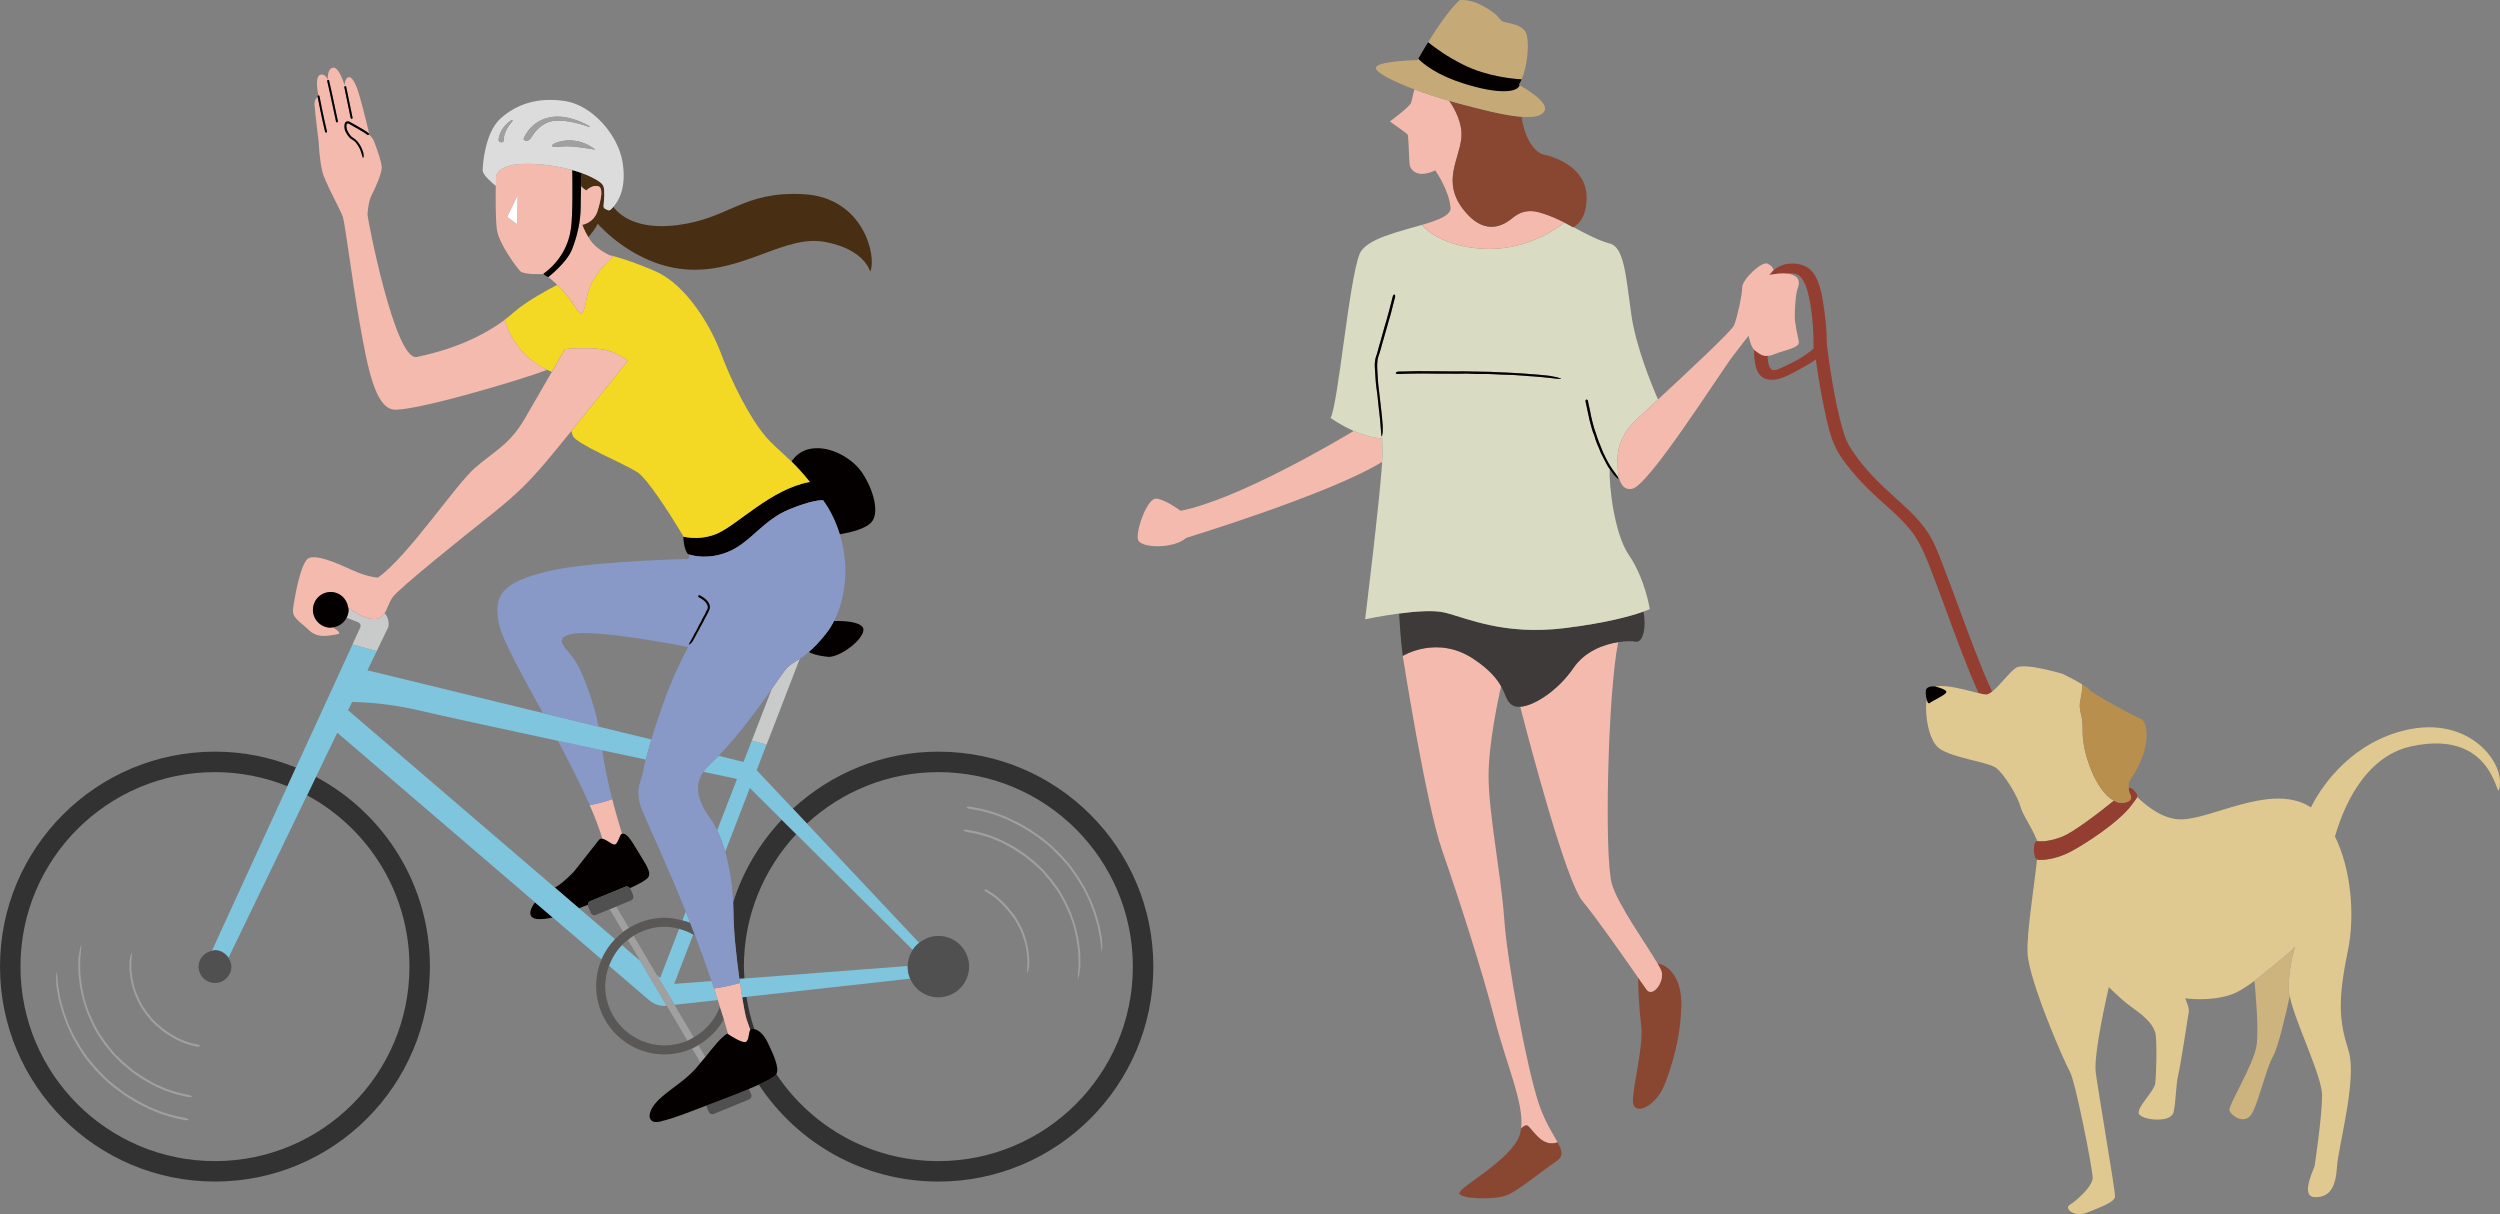<?xml version="1.0" encoding="UTF-8"?>
<svg id="_レイヤー_2" data-name="レイヤー_2" xmlns="http://www.w3.org/2000/svg" viewBox="0 0 137.656 66.852">
  <rect x="0" y="0" width="137.656" height="66.852" fill="#808080" stroke="none"/>
  <defs>
    <style>
      .cls-1 {
        fill: #d9dbc3;
      }

      .cls-2 {
        fill: #e0c990;
      }

      .cls-3 {
        fill: #943e31;
      }

      .cls-4 {
        fill: #f4d924;
      }

      .cls-5 {
        fill: #040000;
      }

      .cls-6 {
        fill: #482e13;
      }

      .cls-7 {
        fill: #fff;
      }

      .cls-8 {
        fill: #c5aa78;
      }

      .cls-9 {
        fill: none;
      }

      .cls-10 {
        fill: #a0a0a0;
      }

      .cls-11 {
        fill: #7fc5de;
      }

      .cls-12 {
        fill: #515050;
      }

      .cls-13 {
        fill: #f3baad;
      }

      .cls-14 {
        fill: #595857;
      }

      .cls-15 {
        fill: #323232;
      }

      .cls-16 {
        fill: #cdb37e;
      }

      .cls-17 {
        fill: #8899c7;
      }

      .cls-18 {
        fill: #3e3a39;
      }

      .cls-19 {
        fill: #894731;
      }

      .cls-20 {
        fill: #c9caca;
      }

      .cls-21 {
        fill: #b98f4d;
      }

      .cls-22 {
        fill: #dddcdc;
      }
    </style>
  </defs>
  <g id="_レイヤー_1-2" data-name="レイヤー_1">
    <g>
      <path class="cls-9" d="M34.569,51.751c-.114.091-.228.182-.328.287l1.011.868-.683-1.155Z"/>
      <path class="cls-9" d="M40.993,53.878l8.989-.688c.007-.327.105-.631.272-.887l-6.412-6.371c-1.783,1.913-2.882,4.472-2.882,7.293,0,.221.02.437.033.654Z"/>
      <path class="cls-9" d="M32.805,50.377c-.11.045-.236-.008-.281-.118l-.146-.358c-.012-.028,0-.056,0-.085-.179.067-.347.131-.503.192l1.99,1.707c.137-.145.29-.274.449-.396l-.744-1.257-.765.314Z"/>
      <path class="cls-9" d="M98.993,15.857c-.131.336-.168,1.195-.168,1.568s.149,1.027.224,1.382c.075.355-.803.467-1.381.709-.132.055-.243.075-.343.081.02.224.037.373.037.373.028.11.059.207.107.277.013.019.052.066.061.078.01.007.034.026.033.026.006.005.01.007.013.009-.04-.031.004.001.007.005.006.003.017.008.026.011.013.003.025.005.038.006.01-.001.06-.004.089-.005-.008-.002.106-.026.125-.032.077-.022.065-.02.141-.053.605-.263,1.237-.588,1.744-1,.034-.028.067-.057.1-.086.003-.002.004-.003.005-.004.003-.003.005-.006.009-.011h0c.01-.823-.041-1.657-.182-2.466-.08-.465-.186-.986-.443-1.364-.063-.093-.097-.134-.154-.179-.011-.009-.071-.045-.072-.049-.029-.013-.059-.023-.09-.034-.018-.006-.036-.011-.054-.016-.021-.005-.041-.01-.062-.014-.045-.009-.091-.016-.137-.021-.023-.003-.047-.004-.071-.006h0c-.043,0-.087.004-.13.007-.009,0-.015,0-.021,0-.002,0-.006.002-.012.004-.015.004-.031.007-.046.011.714.061.73.479.609.791Z"/>
      <path class="cls-9" d="M36.349,53.847l1.045-2.706c-.258-.066-.523-.111-.801-.111h-.003c-.627,0-1.208.186-1.705.494l1.283,2.168.181.156Z"/>
      <polygon class="cls-9" points="97.577 20.363 97.579 20.364 97.575 20.361 97.577 20.363"/>
      <path class="cls-9" d="M35.378,44.672c-.486-1.198-.046-1.68.028-2.166.02-.128.073-.368.152-.68-.765-.163-1.571-.335-2.396-.511.115.866.328,1.835.548,2.69h0c.21.814.419,1.512.542,1.908.21-.069.459.259.839.912.393.674.805,1.184.599,1.483-.1.146-.482.359-1.012.599.011.014.03.019.037.036l.146.358c.045.11-.008.236-.118.281l-.812.333.7,1.183c.572-.351,1.238-.563,1.958-.563.342,0,.667.061.982.146l.187-.483c-1.112-2.77-2.114-4.869-2.381-5.525Z"/>
      <path class="cls-9" d="M41.399,40.772h0l1.093-2.83c-.717,1.021-1.807,2.517-2.928,3.677l1.378.336.457-1.182Z"/>
      <path class="cls-9" d="M1.127,53.224c0,5.915,4.794,10.709,10.709,10.709s10.709-4.795,10.709-10.709c0-4.081-2.283-7.626-5.641-9.434l-4.328,8.949c.094.142.161.302.161.485,0,.498-.403.902-.901.902s-.902-.404-.902-.902c0-.436.315-.782.727-.866l4.163-9.067c-1.233-.496-2.577-.775-3.987-.775-5.915,0-10.709,4.795-10.709,10.709ZM10.299,61.681c-.027.005-.09-.006-.137-.011-.012-.002-.011-.002-.014-.003l-.235-.049h0c-.382-.064-.749-.195-1.117-.31-.151-.063-.365-.152-.527-.219-.203-.083-.394-.195-.591-.29-.19-.087-.361-.208-.54-.316-.18-.105-.353-.222-.517-.351-.207-.147-.413-.294-.6-.466-.184-.154-.359-.316-.521-.493-.155-.159-.313-.315-.449-.491-.111-.136-.229-.268-.334-.41-.097-.144-.187-.276-.296-.439-.133-.193-.238-.404-.359-.604-.109-.175-.183-.368-.272-.553-.092-.184-.168-.375-.234-.57-.138-.342-.225-.7-.321-1.056-.01-.035-.016-.071-.021-.107-.023-.131-.044-.254-.068-.391-.033-.166-.06-.332-.051-.496,0-.022-.002-.048-.004-.072-.015-.161.005-.288.013-.426,0-.021.011-.033.017-.049.004.024.011.06.013.07.013.12.026.24.036.333.017.142.015.287.044.428.034.198.066.383.1.576.038.191.096.378.148.565.056.221.143.435.217.653.076.24.189.465.293.693.102.242.256.458.382.687.097.186.228.352.341.529.146.233.333.436.511.643.1.122.216.234.324.351.136.14.26.293.412.415.115.095.31.256.434.359.168.124.307.226.46.338.149.117.319.203.478.306.159.104.324.197.495.277.19.091.37.207.57.279.236.088.463.205.709.267.22.061.436.142.661.186.125.024.24.047.377.074.103.019.188.044.24.086.006.004.015.011.012.013-.024.015-.041.035-.082.043ZM10.498,60.415c-.026.005-.087-.006-.133-.011-.012-.002-.011-.002-.014-.003l-.229-.05h0c-.186-.035-.369-.078-.547-.141-.178-.06-.362-.106-.536-.179-.144-.065-.351-.159-.507-.229-.194-.09-.375-.206-.563-.308-.183-.091-.339-.224-.509-.335-.171-.111-.328-.239-.48-.373-.089-.073-.184-.151-.286-.236-.091-.09-.182-.18-.263-.261-.083-.085-.163-.166-.245-.25l-.219-.272c-.14-.165-.273-.336-.389-.519-.204-.277-.365-.581-.52-.889-.1-.204-.181-.419-.272-.629-.133-.377-.263-.759-.33-1.155-.087-.349-.104-.709-.144-1.066-.002-.035.001-.071,0-.106,0-.13,0-.251.001-.387-.005-.165.001-.328.042-.484.004-.021.007-.046.009-.069.016-.157.059-.275.092-.405.005-.02.017-.029.025-.043,0,.024,0,.059,0,.069-.01.117-.019.235-.026.325-.011.139-.038.277-.038.417-.001.379-.016.759.047,1.135.019.221.063.441.107.66.038.242.109.476.184.708.066.248.182.476.28.711.072.191.173.369.267.55.116.241.271.46.427.675.085.127.182.251.28.371.123.145.222.309.362.438.104.1.281.273.393.381.156.131.284.238.425.357.135.126.297.217.445.326.149.108.303.21.467.294.182.095.349.219.542.294.227.092.444.214.682.28.213.063.421.147.64.192.121.025.233.047.367.074.1.019.182.044.233.086.005.004.015.011.012.013-.024.015-.04.035-.08.043ZM11.004,57.576s.008.01.006.012c-.016.017-.027.038-.053.048-.017.007-.055,0-.083,0-.009-.002-.008-.002-.008-.002l-.142-.031h0c-.23-.04-.45-.124-.67-.199-.074-.035-.223-.104-.312-.146-.119-.057-.231-.129-.347-.192-.212-.133-.423-.273-.61-.44-.119-.095-.237-.192-.341-.304-.105-.099-.199-.208-.287-.323-.086-.102-.169-.207-.242-.32-.127-.171-.229-.358-.322-.549-.061-.127-.112-.259-.169-.389-.083-.233-.164-.469-.206-.714-.054-.216-.065-.439-.09-.66-.001-.022.001-.044,0-.066,0-.081,0-.149.001-.239-.004-.102,0-.203.032-.299.003-.013.005-.029.007-.043.009-.097.048-.168.075-.247.004-.012.016-.017.024-.025,0,.014.002.029.002.043-.005.076-.01.154-.014.2-.006.085-.024.17-.023.255,0,.232-.013.466.03.696.014.135.04.27.066.405.023.148.066.292.112.435.042.152.116.29.177.434.044.117.105.227.163.338.071.148.166.282.265.411.054.076.113.152.172.227.074.089.133.192.22.27.051.048.183.172.244.23.108.091.174.146.261.218.178.137.359.273.557.38.111.058.212.137.33.183.139.057.271.133.417.173.13.039.258.091.392.119.073.015.133.026.225.045.062.011.111.03.141.067Z"/>
      <polygon class="cls-9" points="86.084 12.225 86.089 12.227 86.084 12.224 86.084 12.225"/>
      <path class="cls-9" d="M41.286,43.391l-1.356,3.511c.245.856.399,1.838.439,2.791.538-1.724,1.468-3.27,2.674-4.555l-1.757-1.746Z"/>
      <path class="cls-9" d="M39.18,54.017c-.295-.867-.602-1.707-.908-2.507-.033-.02-.067-.036-.101-.055l-1.05,2.72,2.059-.158Z"/>
      <path class="cls-9" d="M28.247,18.654c.043.074.087.146.139.223-.051-.076-.096-.15-.139-.223Z"/>
      <path class="cls-9" d="M28.537,19.082c.058.075.117.149.184.224-.066-.075-.126-.149-.184-.224Z"/>
      <path class="cls-9" d="M28.036,18.253c.032.071.063.14.104.217-.04-.076-.072-.146-.104-.217Z"/>
      <path class="cls-9" d="M36.701,55.378c-.342.038-.685-.068-.946-.292l-2.221-1.905c-.128.349-.209.722-.209,1.115,0,1.801,1.465,3.266,3.266,3.266.449,0,.876-.091,1.266-.256l-1.142-1.93h-.013Z"/>
      <path class="cls-9" d="M29.155,19.732c-.083-.071-.163-.143-.236-.216.074.073.152.145.236.216Z"/>
      <path class="cls-9" d="M29.406,19.931c.094.069.196.134.301.199-.104-.065-.207-.13-.301-.199Z"/>
      <path class="cls-9" d="M27.891,17.896c.022.066.045.131.077.209-.031-.077-.055-.144-.077-.209Z"/>
      <path class="cls-9" d="M51.669,51.533c.934,0,1.691.757,1.691,1.691s-.757,1.691-1.691,1.691c-.699,0-1.299-.424-1.556-1.029l-9.011,1.002c.095.61.238,1.203.432,1.774.202.043.49.234.727.721.318.655.674,1.422.486,1.759h0c1.918,2.886,5.197,4.791,8.922,4.791,5.914,0,10.709-4.795,10.709-10.709s-4.795-10.709-10.709-10.709c-2.795,0-5.332,1.079-7.238,2.833l6.18,6.567c.291-.235.655-.382,1.059-.382ZM56.678,52.908c0,.063-.002.11-.003.185.002.079-.002.157-.028.231-.003.01-.005.022-.005.033-.006.075-.042.13-.067.191-.004.01-.015.013-.023.02,0-.011-.004-.022-.003-.033.002-.06.005-.123.006-.155.004-.066.017-.132.017-.198,0-.18.016-.36-.013-.539-.01-.105-.021-.21-.037-.315-.013-.115-.034-.229-.063-.341-.025-.119-.07-.231-.108-.346-.027-.093-.059-.184-.095-.274-.042-.119-.096-.234-.163-.341-.078-.144-.077-.143-.104-.194-.044-.078-.08-.161-.13-.236-.028-.037-.12-.158-.157-.206-.075-.096-.108-.138-.162-.207-.107-.137-.228-.263-.35-.387-.071-.066-.134-.141-.208-.204-.09-.073-.176-.152-.271-.219-.087-.059-.171-.123-.262-.178-.049-.028-.085-.048-.154-.087-.042-.023-.073-.05-.083-.09-.001-.004-.003-.01,0-.012.018-.013.034-.029.057-.034.016-.003.042.011.063.017.006.004.006.003.006.003l.096.058h0c.158.088.304.195.448.303.042.037.146.127.201.175.088.084.151.145.221.213.134.141.264.285.381.439.076.09.147.184.215.281.067.089.119.188.175.285.055.088.101.18.147.272.08.144.138.298.194.453.046.145.068.213.1.312.047.185.095.372.119.562.032.169.036.341.05.512,0,.012-.002.039-.002.051ZM53.29,44.413c.027-.006.09.004.137.007.012.002.011.002.014.002l.236.043h0c.383.055.753.176,1.125.282.152.059.368.143.533.206.205.078.398.185.598.276.192.082.366.199.547.302.183.101.358.214.525.338.21.142.42.283.611.451.188.149.367.307.533.48.159.155.321.308.461.479.115.134.236.262.344.401.101.142.194.272.307.431.138.189.248.398.374.595.113.172.191.363.286.546.097.182.177.371.248.564.147.339.243.694.348,1.047.011.035.017.07.023.106.026.13.051.253.078.389.037.165.068.33.063.494,0,.023.003.048.005.072.019.161.002.288-.002.426,0,.021-.01.033-.016.049-.005-.024-.012-.059-.014-.07-.016-.12-.032-.24-.044-.332-.021-.142-.022-.287-.055-.427-.039-.197-.076-.381-.114-.573-.042-.19-.105-.375-.163-.562-.061-.219-.153-.432-.232-.647-.082-.238-.201-.46-.311-.686-.108-.24-.268-.451-.399-.677-.102-.183-.236-.346-.354-.52-.152-.23-.344-.428-.527-.63-.103-.119-.222-.229-.333-.343-.14-.137-.267-.286-.422-.405-.118-.092-.316-.248-.442-.348-.171-.119-.313-.218-.469-.326-.152-.113-.324-.195-.485-.294-.161-.1-.328-.188-.501-.265-.193-.087-.375-.197-.577-.264-.239-.082-.469-.193-.716-.249-.222-.056-.44-.131-.666-.17-.125-.021-.241-.041-.379-.065-.104-.017-.189-.039-.243-.08-.006-.004-.015-.01-.012-.012.024-.016.04-.036.081-.045ZM53.123,45.683c.026-.006.087.004.133.007.012.002.011.002.014.002l.23.044h0c.187.031.371.069.551.128.18.056.365.096.541.166.146.062.355.15.513.217.196.086.38.197.571.293.184.087.344.215.516.323.174.106.334.231.49.361.091.071.187.147.292.228.093.088.187.176.27.254.085.083.167.162.25.244l.226.267c.144.162.281.328.401.509.211.272.38.572.542.876.104.202.191.415.288.622.142.374.282.752.358,1.146.096.347.122.707.17,1.062.003.035,0,.071.002.106.003.13.005.251.008.387.009.165.006.328-.029.485-.004.022-.006.047-.008.07-.012.157-.052.276-.082.407-.005.02-.016.03-.024.044,0-.024,0-.059,0-.069.006-.118.013-.236.018-.326.007-.139.031-.278.027-.417-.008-.379-.003-.759-.075-1.134-.024-.22-.075-.439-.124-.657-.044-.241-.121-.473-.202-.704-.073-.246-.194-.471-.298-.704-.076-.189-.182-.365-.28-.544-.122-.238-.282-.453-.443-.664-.088-.125-.188-.246-.289-.364-.126-.142-.23-.304-.373-.429-.106-.098-.288-.266-.402-.371-.159-.127-.29-.231-.434-.346-.138-.122-.302-.209-.453-.314-.152-.104-.308-.202-.474-.282-.185-.09-.355-.211-.549-.28-.229-.086-.45-.203-.689-.262-.215-.058-.425-.136-.644-.176-.122-.021-.234-.041-.369-.065-.1-.017-.183-.04-.235-.08-.005-.004-.015-.01-.012-.013.023-.016.039-.036.079-.045Z"/>
      <path class="cls-9" d="M37.137,55.329l1.061,1.792c.659-.376,1.172-.968,1.442-1.687-.039-.124-.078-.247-.117-.371l-2.385.265Z"/>
      <path class="cls-9" d="M27.312,9.743c.003-.026.011-.065.021-.106-.012.032-.019.062-.02.084,0,.006,0,.016,0,.022Z"/>
      <path class="cls-9" d="M38.73,42.499c-.578.828-.243,1.722.415,2.622.123.169.236.376.344.597l1.092-2.827c-.333-.071-.984-.208-1.851-.392Z"/>
      <path class="cls-9" d="M38.45,57.547l.388.655c.456-.564.849-1.071,1.206-1.291,0,0,.019.013.046.031-.077-.273-.149-.547-.231-.818-.333.594-.818,1.084-1.409,1.423Z"/>
      <path class="cls-9" d="M30.068,31.479c2.023-.512,6.693-.68,7.804-.694,0,0,.104-.035.075-.252-.04-.013-.065-.022-.065-.022,0,0-.12-.122-.19-.417-.07-.295-.062-.541-.062-.541.005.001.013.002.019.003-.789-1.304-2.013-3.227-2.579-3.574-.87-.533-3.364-1.544-3.532-1.993-.022-.06-.048-.15-.076-.257-.606.746-1.137,1.395-1.403,1.708-.861,1.01-1.535,1.722-2.994,2.882-1.46,1.16-5.109,4.08-5.446,4.566-.196.284-.281.628-.44.875.059.069.107.138.139.208.055.12.076.235.08.331.007.144-.022.242-.022.242l-1.145,2.368,9.66,2.353c-1.146-2.101-2.173-3.935-2.377-4.753-.449-1.797.225-2.442,2.554-3.032Z"/>
      <path class="cls-9" d="M32.979,46.249c.049-.064.117-.076.194-.061-.18-.574-.408-1.189-.7-1.854-.496-1.127-1.119-2.348-1.755-3.542-3.344-.717-6.491-1.399-7.583-1.659-1.635-.389-3.007-.469-3.746-.481l-.222.459,11.386,9.766c.24-.138.542-.356,1.05-.882,0,0,1.188-1.502,1.375-1.745Z"/>
      <path class="cls-9" d="M37.891,35.623c-.622-.121-5.182-.99-6.428-.711-1.104.248-.206.8.244,1.53.369.6.956,2.071,1.257,3.569l2.903.707c.237-.797.553-1.758.93-2.727.327-.842.724-1.66,1.094-2.368Z"/>
      <path class="cls-9" d="M99.912,19.128s.004-.005.005-.006c0-.003,0-.005.002-.008-.002.001-.004.004-.008.01,0,0,0,.002,0,.005Z"/>
      <path class="cls-9" d="M124.401,53.793c.21-.161.418-.328.621-.496-.233.189-.448.359-.621.496Z"/>
      <path class="cls-13" d="M33.172,46.187c.214.042.497.305.648.319.206.019.29-.538.412-.594.007-.003.015.003.021,0-.123-.396-.332-1.095-.542-1.908-.403.154-.908.265-1.24.329.292.665.52,1.279.7,1.854Z"/>
      <path class="cls-17" d="M33.712,44.004h0c-.22-.854-.433-1.823-.548-2.69-.81-.173-1.633-.349-2.446-.523.636,1.194,1.259,2.415,1.755,3.542.332-.064.836-.176,1.24-.329Z"/>
      <path class="cls-5" d="M29.68,50.609c.254.006.496-.03.748-.091l-.968-.83c-.334.432-.43.907.22.922Z"/>
      <path class="cls-5" d="M32.495,49.621l1.94-.796c.093-.038.188.004.245.081.53-.24.912-.453,1.012-.599.206-.3-.206-.809-.599-1.483-.38-.652-.629-.981-.839-.912-.007.002-.015-.004-.021,0-.122.056-.206.613-.412.594-.152-.014-.435-.277-.648-.319-.077-.015-.145-.003-.194.061-.187.243-1.375,1.745-1.375,1.745-.508.526-.81.744-1.05.882l1.321,1.133c.156-.061.324-.125.503-.192.002-.083.036-.163.117-.196Z"/>
      <path class="cls-15" d="M22.545,53.224c0,5.915-4.795,10.709-10.709,10.709S1.127,59.139,1.127,53.224s4.794-10.709,10.709-10.709c1.411,0,2.754.28,3.987.775l.471-1.027c-1.377-.561-2.88-.876-4.458-.876-6.537,0-11.836,5.299-11.836,11.836s5.299,11.836,11.836,11.836,11.836-5.299,11.836-11.836c0-4.527-2.543-8.457-6.278-10.448l-.49,1.014c3.358,1.808,5.641,5.354,5.641,9.434Z"/>
      <path class="cls-15" d="M51.669,41.388c-3.094,0-5.901,1.197-8.01,3.14l.772.82c1.907-1.754,4.443-2.833,7.238-2.833,5.914,0,10.709,4.795,10.709,10.709s-4.795,10.709-10.709,10.709c-3.726,0-7.004-1.904-8.922-4.791-.077.138-.458.347-.966.579,2.117,3.214,5.752,5.339,9.889,5.339,6.537,0,11.836-5.299,11.836-11.836s-5.299-11.836-11.836-11.836Z"/>
      <path class="cls-15" d="M40.96,53.224c0-2.821,1.099-5.38,2.882-7.293l-.799-.794c-1.206,1.285-2.136,2.832-2.674,4.555.007.163.015.326.015.486,0,1.016.155,2.482.328,3.721l.281-.021c-.013-.217-.033-.433-.033-.654Z"/>
      <path class="cls-15" d="M40.865,54.914c.096.579.186,1.03.245,1.215.057.18.128.382.201.58.014-.023.031-.04.051-.047.043-.014.103-.016.172,0-.194-.571-.336-1.164-.432-1.774l-.237.026Z"/>
      <path class="cls-11" d="M37.573,50.68c.146.04.292.078.431.134-.082-.208-.164-.415-.244-.617l-.187.483Z"/>
      <path class="cls-11" d="M40.943,41.954l-1.378-.336c-.168.174-.336.349-.504.504-.134.124-.241.25-.33.377.867.184,1.517.321,1.851.392l-1.092,2.827c.168.346.316.746.441,1.183l1.356-3.511,1.757,1.746.799.794,6.412,6.371c.097-.148.219-.276.356-.387l-6.18-6.567-.772-.82-1.994-2.119.543-1.407-.81-.23-.457,1.182Z"/>
      <path class="cls-11" d="M36.701,55.378h.013s-1.462-2.472-1.462-2.472l-1.011-.868c-.312.324-.55.713-.707,1.142l2.221,1.905c.261.224.604.33.946.292Z"/>
      <path class="cls-11" d="M36.168,53.691l.969,1.638,2.385-.265c-.068-.211-.132-.426-.201-.635-.046-.139-.094-.275-.141-.412l-2.059.158,1.05-2.72c-.243-.136-.501-.243-.777-.314l-1.045,2.706-.181-.156Z"/>
      <path class="cls-11" d="M31.875,50.009l-1.321-1.133-11.386-9.766.222-.459c.738.012,2.111.092,3.746.481,1.092.26,4.239.942,7.583,1.659.813.174,1.637.35,2.446.523.824.176,1.631.348,2.396.511.077-.304.181-.681.308-1.107l-2.903-.707-3.072-.748-9.66-2.353,1.145-2.368s.029-.099.022-.242c.007.144-.022.242-.022.242l-.633,1.309-1.334-.369-3.113,6.781-.471,1.027-4.163,9.067c.059-.012.113-.035.175-.035.315,0,.579.172.74.417l4.328-8.949.49-1.014,1.175-2.43,10.891,9.341.968.83,2.697,2.313c.177-.417.433-.791.74-1.115l-1.99-1.707Z"/>
      <path class="cls-11" d="M41.103,54.888l9.011-1.002c-.087-.203-.135-.427-.135-.662,0-.012.003-.023.003-.034l-8.989.688-.281.021c.011.074.02.155.03.227.041.284.082.544.123.788l.237-.026Z"/>
      <path class="cls-20" d="M21.376,34.543s.029-.099.022-.242c-.004-.096-.025-.211-.08-.331-.032-.069-.081-.139-.139-.208-.115.177-.267.307-.533.322-.478.028-1.103-.344-1.479-.651.007.049.029.094.029.145,0,.157-.045.3-.111.432l.635.255c.057.023.098.067.119.119.021.052.021.113-.004.168l-.427.929h0l1.334.369.633-1.309Z"/>
      <path class="cls-20" d="M43.225,36.906c-.131.171-.394.555-.732,1.036l-1.093,2.83h0l.81.23h0l1.824-4.722c-.339.223-.59.34-.808.626Z"/>
      <path class="cls-12" d="M38.882,60.876l.14.34c.045.11.171.162.281.118l1.94-.796c.11-.045.163-.172.118-.281l-.123-.299c-.643.27-1.378.55-1.991.78-.13.049-.248.094-.365.138Z"/>
      <path class="cls-10" d="M38.45,57.547c-.112.064-.222.133-.341.185l.465.785c.089-.106.18-.212.264-.316l-.388-.655Z"/>
      <path class="cls-10" d="M33.57,50.063l.744,1.257c.104-.079.208-.154.319-.222l-.7-1.183-.363.149Z"/>
      <path class="cls-10" d="M36.168,53.691l-1.283-2.168c-.111.069-.214.146-.316.228l.683,1.155,1.462,2.47,1.142,1.93c.12-.051.229-.12.342-.185l-1.061-1.792-.969-1.638Z"/>
      <path class="cls-12" d="M34.435,48.825l-1.94.796c-.082.033-.115.113-.117.196,0,.029-.012.057,0,.085l.146.358c.045.11.171.162.281.118l.765-.314.363-.149.812-.333c.11-.045.163-.172.118-.281l-.146-.358c-.007-.017-.026-.022-.037-.036-.057-.077-.152-.119-.245-.081Z"/>
      <path class="cls-14" d="M39.858,56.124c-.07-.233-.146-.459-.219-.69-.27.719-.783,1.31-1.442,1.687-.112.064-.222.134-.342.185-.39.164-.817.256-1.266.256-1.801,0-3.266-1.465-3.266-3.266,0-.393.081-.766.209-1.115.157-.43.396-.819.707-1.142.101-.105.214-.196.328-.287.102-.081.205-.159.316-.228.498-.307,1.078-.494,1.705-.494h.003c.278,0,.543.046.801.111.276.07.534.178.777.314.034.019.068.035.101.055-.09-.236-.18-.468-.269-.696-.138-.056-.285-.094-.431-.134-.315-.085-.64-.146-.982-.146-.72,0-1.386.213-1.958.563-.111.068-.216.143-.319.222-.159.122-.312.25-.449.396-.307.324-.563.697-.74,1.115-.19.45-.296.945-.296,1.465,0,2.078,1.684,3.762,3.762,3.762.541,0,1.053-.119,1.518-.325.119-.053.229-.121.341-.185.591-.339,1.075-.828,1.409-1.423Z"/>
      <path class="cls-5" d="M44.532,35.9c.415.23,1.13.271,1.13.271.814-.056,2.185-1.24,1.82-1.661-.26-.3-1.094-.326-1.559-.317-.129.25-.273.481-.434.686-.376.479-.687.789-.957,1.02Z"/>
      <path class="cls-5" d="M44.596,26.542c-.012,0-.034,0-.034,0-2.115.393-3.949,2.358-5.09,2.845-.708.302-1.398.25-1.823.168-.005,0-.013-.001-.019-.003,0,0-.008.246.062.541.07.295.19.417.19.417,0,0,.026.009.065.022.23.074,1.09.294,2.161-.153,1.254-.524,1.89-1.74,3.369-2.339,1.177-.477,1.684-.502,1.844-.493.066.099.127.18.196.287.327.508.552,1.043.721,1.584.663-.11,1.537-.328,1.806-.742.449-.692-.187-2.246-.786-2.919-.599-.674-1.684-1.217-2.62-1.048-.573.103-.892.451-1.054.706.306.297.64.657,1.013,1.127Z"/>
      <path class="cls-4" d="M33.652,19.356c.308.109.631.297.923.497l-.312.403c-.548.683-1.782,2.218-2.802,3.475.027.107.053.197.076.257.168.449,2.662,1.46,3.532,1.993.566.347,1.791,2.27,2.579,3.574.425.082,1.116.134,1.823-.168,1.142-.487,2.976-2.452,5.09-2.845,0,0,.022,0,.034,0-.373-.47-.707-.83-1.013-1.127-.555-.54-1.021-.899-1.463-1.427-.871-1.039-1.825-2.948-2.415-4.519-.589-1.572-1.937-3.79-3.593-4.52-1.353-.596-2.264-.833-2.557-.901.119.057.199.087.199.087,0,0-.674.575-1.109,1.333-.435.758-.317,1.331-.573,1.76-.104.176-.367-.262-.536-.53-.249-.393-.567-.74-.853-1.013-.412.212-1.701.898-2.404,1.523-.118.105-.251.217-.403.333l-.078.057c.012.051.032.124.059.209.008.026.022.06.032.088.022.065.046.132.077.209.019.046.045.098.067.148.031.07.064.141.104.217.031.06.071.123.107.185.043.073.088.147.139.223.045.068.099.136.151.205.057.074.118.149.184.224.062.07.129.14.199.209.073.073.153.145.236.216.079.068.163.135.25.2.094.069.196.135.301.199.097.061.195.12.303.176.116.061.246.115.375.169.412-.711.723-1.251.723-1.251,0,0,1.647-.187,2.545.131Z"/>
      <path class="cls-13" d="M29.406,19.931c-.088-.065-.171-.132-.25-.2-.083-.072-.162-.143-.236-.216-.07-.069-.138-.139-.199-.209-.066-.075-.126-.149-.184-.224-.052-.069-.105-.137-.151-.205-.052-.077-.096-.149-.139-.223-.037-.062-.076-.126-.107-.185-.04-.077-.072-.146-.104-.217-.022-.049-.049-.102-.067-.148-.032-.078-.055-.143-.077-.209-.01-.028-.023-.062-.032-.088-.026-.085-.046-.155-.058-.207-.937.707-2.489,1.569-4.854,2.055-1.197.246-2.713-7.617-2.713-7.841,0,0,.037-.73.243-1.104.206-.374.542-1.179.542-1.479s-.243-.973-.43-1.46c-.054-.139-.15-.257-.271-.361v-.002c-.018.011-.034.024-.052.029-.013.003-.028-.008-.042-.013l-.003-.003-.056-.044h0c-.094-.069-.196-.127-.298-.186-.025-.015-.111-.068-.149-.092-.078-.043-.125-.068-.179-.098-.116-.067-.238-.137-.333-.192-.068-.027-.108-.014-.121.046-.017.054-.015.126,0,.193.011.063.034.125.062.184.045.093.104.177.168.254.046.054.095.079.163.125.114.076.209.176.286.285.069.098.124.204.17.312.002.006.01.027.012.033.015.042.022.062.042.119.019.051.033.102.029.156,0,.007.002.015.004.022.014.049-.007.094-.014.141,0,.007-.01.013-.016.02-.004-.007-.009-.013-.012-.02-.014-.04-.028-.083-.034-.099-.012-.043-.021-.087-.036-.128-.039-.114-.07-.231-.135-.333-.038-.058-.068-.123-.109-.179-.043-.063-.093-.122-.149-.172-.062-.054-.128-.08-.204-.135-.057-.042-.102-.098-.144-.153-.053-.074-.099-.151-.141-.232-.027-.046-.039-.1-.05-.152-.011-.065-.016-.131-.008-.201.008-.061.013-.158.115-.204.104-.034.169.017.229.046.099.062.201.117.306.174.035.021.128.074.173.101.086.049.145.083.208.119.063.037.125.076.186.117.03.021.046.033.101.071.021.014.024.036.029.057l-.018-.136c-.165-.713-.475-1.918-.605-2.285-.173-.487-.392-.867-.605-.636-.108.117-.118.386-.118.386,0,0-.291-1.051-.645-.976-.328.07-.274.655-.274.655,0,0-.163-.37-.424-.262-.295.122-.144.879-.096,1.132.028-.005.057.014.062.042.002.012.228,1.191.412,1.939.007.028-.01.057-.039.064-.004.001-.008.002-.013.002-.024,0-.045-.016-.051-.041-.178-.719-.39-1.823-.409-1.925-.07.047-.19.166-.175.434.021.374.227,2.04.227,2.04,0,0,.043.992.198,1.623s1.01,2.119,1.137,2.526.477,3.28.926,5.844.856,4.515,1.792,4.739c.875.21,6.898-1.558,8.522-2.172-.04-.019-.07-.043-.108-.063-.107-.056-.206-.116-.303-.176-.104-.065-.207-.13-.301-.199ZM18.565,6.739s-.007.001-.011.001c-.024,0-.047-.017-.052-.043-.272-1.322-.484-2.226-.486-2.234-.007-.029.011-.057.039-.064.028-.006.058.011.064.04.002.009.214.914.487,2.238.006.029-.013.057-.041.063ZM19,4.74c.028-.006.057.012.062.041,0,0,.147.718.351,1.701.006.029-.013.057-.041.063-.004,0-.007.001-.011.001-.025,0-.047-.017-.052-.042-.204-.983-.351-1.701-.351-1.701-.006-.029.013-.057.042-.063Z"/>
      <path class="cls-6" d="M33.623,11.546c-.047.04-.112.048-.167.021l-.139-.069c-.057-.028-.09-.088-.083-.151.018-.182.051-.562.036-.811-.021-.337-.028-.435-.695-.779-.143-.074-.333-.152-.549-.229-.007.169-.017.429-.027.719.112.149.288.24.288.24,0,0,.281-.299.618-.243.337.056.206.693,0,1.366-.206.674-.842.767-.842.767,0,0,.114.332.332.681.199-.225.402-.502.52-.737,0,0,2.03,2.395,5.062,2.526,3.032.131,5.245-1.937,7.453-1.525,2.208.412,2.484,1.637,2.484,1.637.374-.805-.337-4.098-3.687-4.267-3.35-.168-4.023,1.329-6.924,1.703-2.298.297-3.235-.608-3.529-1-.057.064-.11.117-.149.151Z"/>
      <path class="cls-13" d="M31.439,12.591c.11-.783.082-2.738.072-3.227-.759-.211-1.744-.373-2.749-.338-1.035.036-1.357.406-1.431.611-.009.041-.018.081-.021.106-.006.169-.004.499-.004.499,0,0-.007-.005-.008-.007-.01.656-.016,1.873.064,2.421.112.767,1.085,2.077,1.292,2.283.182.182,1.075.159,1.283.151-.002-.003-.015-.016-.015-.016.926-.674,1.39-1.586,1.516-2.484ZM28.468,12.339l-.542-.393.58-1.198-.038,1.591Z"/>
      <path class="cls-13" d="M31.538,16.699c.169.268.432.706.536.53.256-.429.138-1.003.573-1.76.435-.758,1.109-1.333,1.109-1.333,0,0-.08-.031-.199-.087-.22-.105-.581-.303-.854-.586-.121-.124-.222-.266-.309-.405-.218-.348-.332-.681-.332-.681,0,0,.636-.094.842-.767.206-.674.337-1.31,0-1.366-.337-.056-.618.243-.618.243,0,0-.176-.091-.288-.24-.013.399-.025.847-.025,1.175,0,.739-.189,1.598-.484,2.328-.29.718-1.264,1.478-1.295,1.502.127.102.3.251.492.435.286.274.604.62.853,1.013Z"/>
      <polygon class="cls-7" points="28.468 12.339 28.506 10.748 27.926 11.946 28.468 12.339"/>
      <path class="cls-5" d="M31.488,13.749c.295-.73.484-1.588.484-2.328,0-.328.012-.776.025-1.175.01-.289.02-.549.027-.719-.157-.056-.325-.111-.513-.163.009.489.038,2.444-.072,3.227-.126.898-.59,1.811-1.516,2.484,0,0,.013.013.015.016.016.021.073.092.25.164,0,0,.005-.004.005-.004.031-.024,1.005-.784,1.295-1.502Z"/>
      <path class="cls-5" d="M20.185,7.248c-.061-.041-.123-.08-.186-.117-.064-.036-.123-.07-.208-.119-.045-.026-.138-.08-.173-.101-.104-.057-.207-.112-.306-.174-.061-.029-.125-.08-.229-.046-.103.046-.107.143-.115.204-.007.07-.003.136.008.201.011.052.023.106.05.152.042.081.088.158.141.232.042.055.087.11.144.153.076.055.143.081.204.135.057.05.106.109.149.172.041.056.071.121.109.179.064.102.096.22.135.333.014.042.023.086.036.128.006.017.021.06.034.099.002.007.008.013.012.02.006-.007.015-.013.016-.02.007-.046.028-.092.014-.141-.002-.007-.004-.015-.004-.022.003-.054-.01-.105-.029-.156-.02-.057-.027-.077-.042-.119-.002-.006-.009-.027-.012-.033-.046-.108-.101-.214-.17-.312-.077-.109-.172-.209-.286-.285-.067-.045-.116-.071-.163-.125-.064-.077-.123-.161-.168-.254-.027-.059-.051-.12-.062-.184-.014-.067-.016-.139,0-.193.013-.06.053-.073.121-.046.096.055.217.125.333.192.055.03.101.056.179.098.038.023.125.077.149.092.103.058.205.117.298.185h0s.056.046.056.046l.003.003c.014.005.029.016.042.013.018-.005.035-.018.052-.029,0,0,.002,0,.002-.001.002-.001.003-.007.003-.01.001-.01-.009-.013-.011-.021-.004-.021-.008-.043-.029-.057-.055-.038-.071-.05-.101-.071Z"/>
      <path class="cls-5" d="M19.361,6.546s.007,0,.011-.001c.028-.006.047-.034.041-.063-.204-.982-.351-1.701-.351-1.701-.006-.029-.034-.048-.062-.041-.029.006-.047.034-.042.063,0,0,.147.718.351,1.701.005.025.027.042.052.042Z"/>
      <path class="cls-5" d="M18.056,4.399c-.028.007-.046.035-.039.064.001.009.213.913.486,2.234.005.025.027.043.052.043.004,0,.007,0,.011-.001.028-.006.047-.034.041-.063-.272-1.323-.485-2.229-.487-2.238-.006-.029-.036-.045-.064-.04Z"/>
      <path class="cls-5" d="M17.951,7.302s.009,0,.013-.002c.029-.007.046-.036.039-.064-.185-.748-.41-1.927-.412-1.939-.005-.029-.033-.048-.062-.042h0c-.029.005-.048.033-.042.062,0,0,.003.014.004.019.02.102.231,1.206.409,1.925.006.024.027.041.051.041Z"/>
      <path class="cls-22" d="M27.312,9.743c0-.007,0-.016,0-.022,0-.022.008-.051.02-.084.073-.205.396-.575,1.431-.611,1.004-.035,1.99.127,2.749.338.188.052.356.107.513.163.216.077.406.155.549.229.667.344.674.442.695.779.016.249-.018.63-.036.811-.006.063.027.122.083.151l.139.069c.055.027.121.019.167-.021.04-.034.093-.087.149-.151.295-.33.74-1.077.507-2.481-.248-1.497-1.675-3.125-3.172-3.35-1.497-.224-2.657.168-3.537.954-.88.786-.992,2.592-.992,2.873,0,.271.676.809.722.845.001.001.008.007.008.007,0,0-.002-.33.004-.499ZM31.004,8.063c-.459.056-.814.037-.468-.168,0,0,1.095-.543,2.246.346,0,0-1.32-.234-1.778-.178ZM30.377,6.444c.838-.126,1.696.285,2.078.502.024.014.008.05-.018.041-.4-.142-1.263-.409-1.929-.332-.676.078-1.071.613-1.225.873-.056.095-.173.226-.284.231-.102.005-.186-.073-.166-.126.037-.103.421-1.02,1.544-1.188ZM28.165,6.612c.038-.025.079.024.049.058-.52.584-.471,1.022-.471,1.022,0,0,.014.133-.112.144-.168.014-.182-.13-.182-.13.055-.561.452-.917.716-1.094Z"/>
      <path class="cls-13" d="M17.23,33.579c0-.543.44-.983.982-.983.491,0,.88.367.954.837.377.306,1.002.679,1.479.651.266-.016.418-.145.533-.322.16-.248.244-.592.44-.875.337-.486,3.986-3.406,5.446-4.566,1.459-1.16,2.133-1.871,2.994-2.882.266-.312.797-.961,1.403-1.708,1.02-1.257,2.253-2.791,2.802-3.475l.312-.403c-.292-.2-.615-.388-.923-.497-.898-.318-2.545-.131-2.545-.131,0,0-.312.539-.723,1.251-.461.798-1.05,1.815-1.485,2.567-.823,1.422-1.642,1.769-2.728,2.704s-3.71,4.894-5.357,6.054c0,0-.524,0-1.422-.412s-1.946-.861-2.396-.655c-.449.206-.805,2.321-.861,2.807s.355.655.879,1.16c.524.505,1.198.262,1.554.225.261-.028.007-.256-.265-.383-.032.003-.059.018-.091.018-.542,0-.982-.44-.982-.982Z"/>
      <path class="cls-13" d="M40.865,54.914c-.041-.244-.082-.504-.123-.788-.514.149-1.019.244-1.421.302.069.208.133.424.201.635.04.123.078.247.117.371.073.231.149.457.219.69.082.271.154.545.231.818.153.103.679.441.917.441.246,0,.205-.51.304-.674-.073-.198-.144-.4-.201-.58-.059-.186-.149-.636-.245-1.215Z"/>
      <path class="cls-5" d="M42.747,59.143c.188-.337-.168-1.104-.486-1.759-.237-.487-.525-.678-.727-.721-.069-.015-.128-.013-.172,0-.021.007-.038.023-.051.047-.1.164-.058.674-.304.674-.239,0-.764-.339-.917-.441-.027-.018-.046-.031-.046-.031-.356.219-.75.727-1.206,1.291-.084.104-.175.209-.264.316-.087.104-.169.208-.261.312-.692.786-1.74,1.315-2.246,1.946-.508.634-.337,1.132.281.978.855-.214,1.438-.459,2.535-.877.118-.045.235-.089.365-.138.613-.23,1.348-.51,1.991-.78.192-.081.374-.16.542-.237.508-.232.89-.441.966-.579h0Z"/>
      <path class="cls-17" d="M45.321,27.547c-.16-.009-.667.016-1.844.493-1.479.599-2.115,1.815-3.369,2.339-1.071.448-1.931.227-2.161.153.028.217-.075.252-.075.252-1.11.014-5.78.183-7.804.694-2.33.589-3.003,1.235-2.554,3.032.204.818,1.23,2.651,2.377,4.753l3.072.748c-.302-1.497-.888-2.969-1.257-3.569-.449-.73-1.348-1.282-.244-1.53,1.246-.28,5.806.59,6.428.711-.37.708-.767,1.526-1.094,2.368-.377.969-.692,1.93-.93,2.727-.126.426-.23.803-.308,1.107-.08.313-.133.552-.152.68-.075.487-.515.969-.028,2.166.267.656,1.269,2.756,2.381,5.525.081.202.162.408.244.617.089.228.179.46.269.696.306.801.612,1.641.908,2.507.047.137.095.273.141.412.402-.059.908-.153,1.421-.302-.01-.072-.02-.153-.03-.227-.173-1.239-.328-2.705-.328-3.721,0-.16-.008-.323-.015-.486-.04-.953-.194-1.935-.439-2.791-.125-.437-.272-.837-.441-1.183-.108-.221-.221-.428-.344-.597-.657-.9-.992-1.794-.415-2.622.089-.127.196-.253.33-.377.168-.155.336-.33.504-.504,1.121-1.16,2.211-2.656,2.928-3.677.338-.481.601-.865.732-1.036.218-.286.469-.403.808-.626.147-.096.314-.221.5-.38.27-.231.58-.54.957-1.02.161-.205.305-.437.434-.686.655-1.269.853-3.056.315-4.776-.169-.541-.394-1.076-.721-1.584-.069-.107-.13-.188-.196-.287ZM37.96,35.485c-.005.004-.016.001-.024.002,0-.007,0-.014.003-.02.015-.033.032-.071.038-.084.023-.042.03-.054.058-.103.049-.096.111-.184.154-.283.025-.058.06-.111.091-.167.032-.058.056-.099.102-.181.02-.041.073-.154.093-.196.036-.063.061-.107.086-.151.037-.066.073-.133.099-.204.015-.041.039-.079.062-.117.027-.047.06-.091.084-.138.024-.046.041-.096.063-.142.046-.086.05-.093.074-.138.041-.079.041-.165.007-.247-.021-.045-.043-.093-.078-.136-.041-.05-.09-.096-.143-.138-.047-.038-.099-.072-.152-.103-.03-.017-.06-.034-.091-.048-.026-.011-.043-.028-.045-.062,0-.004,0-.009,0-.011.013-.016.026-.035.043-.045.011-.006.028,0,.042.002l.004.002.059.033h0c.096.054.188.113.272.187.042.036.076.081.11.125.038.053.075.108.096.172.048.121.015.266-.044.364-.018.035-.07.142-.092.186-.04.071-.062.112-.095.172-.022.043-.045.087-.083.161-.043.086-.085.172-.137.254-.034.054-.061.113-.091.169-.053.1-.106.199-.159.297-.048.09-.096.179-.143.265-.003.005-.013.021-.016.025-.019.034-.026.046-.053.094-.021.041-.044.08-.081.111-.005.004-.009.01-.012.016-.021.039-.065.054-.1.079Z"/>
      <path class="cls-5" d="M38.072,35.391c.037-.031.06-.07.081-.111.027-.048.034-.061.053-.094.002-.004.013-.021.016-.025.047-.086.094-.175.143-.265.052-.098.105-.197.159-.297.03-.057.057-.115.091-.169.052-.082.094-.168.137-.254.039-.075.061-.118.083-.161.033-.059.056-.1.095-.172.022-.044.075-.151.092-.186.06-.098.092-.243.044-.364-.021-.064-.058-.119-.096-.172-.034-.044-.068-.089-.11-.125-.084-.073-.177-.133-.272-.185h0s-.059-.034-.059-.034l-.004-.002c-.014-.001-.031-.009-.042-.002-.017.01-.03.029-.043.045-.001.002,0,.007,0,.011.002.034.02.051.045.062.031.014.062.031.091.048.053.031.104.066.152.103.053.041.102.087.143.138.035.042.057.09.078.136.034.083.033.168-.007.247-.024.045-.027.052-.074.138-.022.047-.039.096-.063.142-.025.048-.057.092-.084.138-.022.038-.046.076-.062.117-.026.072-.062.138-.099.204-.025.044-.05.088-.086.151-.02.042-.073.155-.093.196-.046.082-.069.123-.102.181-.031.055-.066.109-.091.167-.042.099-.105.188-.154.283-.028.05-.035.062-.058.103-.006.013-.023.051-.038.084-.002.006-.002.013-.003.02.008,0,.019.002.024-.002.035-.024.08-.04.1-.079.003-.006.006-.012.012-.016Z"/>
      <path class="cls-12" d="M10.935,53.224c0,.498.404.902.902.902s.901-.404.901-.902c0-.183-.067-.343-.161-.485-.161-.245-.425-.417-.74-.417-.062,0-.117.023-.175.035-.411.084-.727.431-.727.866Z"/>
      <path class="cls-10" d="M10.638,57.464c-.134-.028-.261-.079-.392-.119-.146-.04-.278-.116-.417-.173-.118-.046-.219-.125-.33-.183-.198-.108-.379-.244-.557-.38-.086-.073-.152-.127-.261-.218-.061-.057-.193-.182-.244-.23-.086-.078-.146-.181-.22-.27-.06-.074-.118-.15-.172-.227-.099-.13-.194-.263-.265-.411-.058-.111-.118-.221-.163-.338-.061-.144-.135-.282-.177-.434-.046-.142-.089-.286-.112-.435-.026-.134-.052-.27-.066-.405-.043-.23-.029-.464-.03-.696,0-.085.018-.17.023-.255.003-.046.008-.124.014-.2,0-.014-.001-.029-.002-.043-.008.008-.02.013-.024.025-.027.079-.066.15-.075.247-.001.014-.003.03-.007.043-.031.095-.036.197-.032.299,0,.09,0,.158-.001.239,0,.022-.002.044,0,.066.025.221.036.444.09.66.042.245.124.481.206.714.057.13.109.261.169.389.093.192.195.379.322.549.072.113.155.218.242.32.088.115.181.224.287.323.104.112.222.209.341.304.187.167.397.308.61.44.116.063.228.135.347.192.089.042.238.111.312.146.22.075.44.159.67.198h0s.142.033.142.033c0,0,0,0,.008.002.029,0,.067.008.083,0,.025-.011.037-.031.053-.048.002-.002-.003-.008-.006-.012-.03-.037-.08-.055-.141-.067-.092-.018-.152-.03-.225-.045Z"/>
      <path class="cls-10" d="M10.333,60.274c-.134-.027-.246-.05-.367-.074-.218-.045-.426-.129-.64-.192-.238-.065-.455-.188-.682-.28-.193-.074-.36-.199-.542-.294-.164-.084-.317-.186-.467-.294-.148-.109-.31-.2-.445-.326-.142-.119-.269-.226-.425-.357-.111-.108-.289-.281-.393-.381-.14-.129-.24-.294-.362-.438-.098-.121-.195-.244-.28-.371-.156-.216-.311-.434-.427-.675-.093-.181-.195-.359-.267-.55-.098-.235-.214-.464-.28-.711-.075-.233-.146-.467-.184-.708-.043-.219-.088-.439-.107-.66-.063-.376-.048-.756-.047-1.135,0-.139.027-.278.038-.417.007-.09.017-.208.026-.325,0-.01,0-.045,0-.069-.008.014-.02.023-.025.043-.033.13-.076.248-.092.405-.002.023-.005.048-.009.069-.04.156-.047.319-.042.484,0,.136,0,.257-.001.387,0,.035-.003.071,0,.106.04.357.056.717.144,1.066.067.396.197.778.33,1.155.091.209.172.424.272.629.154.308.315.612.52.889.116.183.249.354.389.519l.219.272c.082.084.161.165.245.25.081.08.172.171.263.261.102.084.197.162.286.236.153.134.31.263.48.373.169.112.326.244.509.335.188.101.37.217.563.308.156.071.363.164.507.229.174.074.358.119.536.179.178.063.362.106.547.14h0s.229.051.229.051c.003,0,.002,0,.014.003.045.004.107.016.133.011.04-.008.056-.028.08-.043.003-.002-.006-.009-.012-.013-.051-.042-.133-.067-.233-.086Z"/>
      <path class="cls-10" d="M10.128,61.54c-.137-.027-.253-.05-.377-.074-.225-.044-.441-.125-.661-.186-.246-.062-.473-.179-.709-.267-.2-.072-.379-.187-.57-.279-.171-.081-.336-.173-.495-.277-.159-.103-.329-.189-.478-.306-.153-.112-.292-.214-.46-.338-.124-.102-.318-.263-.434-.359-.152-.122-.276-.275-.412-.415-.108-.117-.225-.229-.324-.351-.178-.207-.365-.41-.511-.643-.113-.177-.244-.343-.341-.529-.126-.229-.28-.444-.382-.687-.104-.228-.218-.453-.293-.693-.074-.217-.161-.432-.217-.653-.053-.188-.111-.375-.148-.565-.033-.193-.065-.378-.1-.576-.029-.141-.027-.286-.044-.428-.01-.093-.023-.213-.036-.333-.002-.01-.008-.046-.013-.07-.006.016-.016.027-.017.049-.007.138-.027.265-.013.426.002.024.004.049.004.072-.009.164.018.33.051.496.024.137.045.26.068.391.005.036.011.072.021.107.096.356.183.714.321,1.056.066.195.142.386.234.57.09.185.163.378.272.553.121.201.226.412.359.604.109.162.199.294.296.439.104.142.223.273.334.41.136.175.294.332.449.491.161.177.337.34.521.493.187.172.393.319.6.466.164.129.336.246.517.351.179.107.35.228.54.316.198.095.388.207.591.29.163.068.376.156.527.219.368.115.735.245,1.117.309h0s.235.051.235.051c.003,0,.002,0,.014.003.047.004.109.016.137.011.041-.008.057-.028.082-.043.003-.002-.006-.009-.012-.013-.053-.042-.137-.066-.24-.086Z"/>
      <path class="cls-10" d="M56.511,51.783c-.032-.099-.053-.167-.1-.312-.056-.155-.114-.309-.194-.453-.046-.092-.093-.185-.147-.272-.056-.096-.108-.195-.175-.285-.067-.097-.139-.191-.215-.281-.117-.155-.247-.298-.381-.439-.07-.068-.133-.128-.221-.213-.055-.048-.159-.138-.201-.175-.144-.108-.29-.215-.448-.302h0s-.096-.059-.096-.059c0,0,0,0-.006-.003-.021-.006-.047-.021-.063-.017-.023.005-.039.022-.057.034-.002.002,0,.008,0,.012.009.04.04.067.083.09.069.039.105.059.154.087.09.055.174.119.262.178.095.067.182.146.271.219.074.064.138.138.208.204.123.123.243.25.35.387.054.068.087.111.162.207.037.048.128.169.157.206.05.074.086.158.13.236.028.051.027.049.104.194.067.108.121.222.163.341.036.09.067.181.095.274.039.115.083.227.108.346.029.112.051.226.063.341.016.105.026.21.037.315.029.179.013.359.013.539,0,.066-.012.132-.017.198,0,.031-.004.095-.006.155,0,.011.002.022.003.033.008-.006.019-.01.023-.02.024-.061.061-.116.067-.191,0-.011.002-.023.005-.033.026-.074.031-.152.028-.231,0-.075.002-.122.003-.185,0-.011.001-.039.002-.051-.015-.171-.018-.343-.05-.512-.024-.19-.072-.377-.119-.562Z"/>
      <path class="cls-10" d="M53.292,45.82c.135.024.248.043.369.065.219.04.429.118.644.176.239.059.459.176.689.262.194.07.365.19.549.28.166.08.322.178.474.282.151.105.315.192.453.314.145.115.275.219.434.346.114.105.296.274.402.371.143.125.247.288.373.429.101.118.201.239.289.364.161.212.321.426.443.664.098.179.204.354.28.544.104.233.226.458.298.704.081.231.158.463.202.704.049.218.099.437.124.657.072.375.067.755.075,1.134.003.139-.02.278-.027.417-.005.09-.012.208-.018.326,0,.01,0,.045,0,.069.008-.014.02-.024.024-.044.029-.131.07-.25.082-.407.001-.023.004-.048.008-.07.036-.156.039-.32.029-.485-.003-.136-.005-.257-.008-.387,0-.035.001-.071-.002-.106-.048-.355-.074-.715-.17-1.062-.077-.394-.217-.773-.358-1.146-.097-.207-.184-.42-.288-.622-.162-.304-.331-.604-.542-.876-.12-.18-.257-.347-.401-.509l-.226-.267c-.084-.082-.165-.161-.25-.244-.083-.078-.177-.166-.27-.254-.104-.082-.201-.157-.292-.228-.156-.13-.316-.255-.49-.361-.172-.108-.332-.236-.516-.323-.191-.097-.375-.208-.571-.293-.158-.067-.367-.155-.513-.217-.175-.069-.36-.11-.541-.166-.18-.059-.364-.097-.551-.127h0s-.23-.045-.23-.045c-.003,0-.002,0-.014-.002-.046-.003-.107-.013-.133-.007-.04.009-.055.029-.079.045-.003.002.006.008.012.013.052.04.135.063.235.08Z"/>
      <path class="cls-10" d="M53.464,44.549c.138.023.254.043.379.065.226.039.444.114.666.17.247.056.477.167.716.249.202.067.384.178.577.264.173.077.34.165.501.265.161.099.333.181.485.294.156.109.298.207.469.326.126.099.325.255.442.348.155.119.283.268.422.405.111.114.23.224.333.343.183.203.375.401.527.63.118.174.252.336.354.52.132.226.291.437.399.677.11.225.229.448.311.686.08.215.171.428.232.647.058.186.121.372.163.562.038.192.075.376.114.573.033.14.034.285.055.427.012.093.028.212.044.332.002.01.009.046.014.07.005-.016.015-.028.016-.049.004-.138.021-.266.002-.426-.002-.024-.005-.049-.005-.072.005-.164-.026-.329-.063-.494-.027-.136-.052-.259-.078-.389-.006-.036-.012-.072-.023-.106-.105-.353-.2-.709-.348-1.047-.071-.193-.151-.382-.248-.564-.095-.182-.173-.374-.286-.546-.126-.198-.236-.406-.374-.595-.113-.159-.206-.289-.307-.431-.108-.139-.229-.267-.344-.401-.141-.172-.303-.324-.461-.479-.166-.173-.345-.331-.533-.48-.191-.168-.401-.309-.611-.451-.167-.124-.343-.237-.525-.338-.181-.103-.355-.22-.547-.302-.2-.091-.393-.197-.598-.276-.165-.063-.38-.147-.533-.206-.371-.106-.741-.227-1.125-.281h0s-.236-.045-.236-.045c-.003,0-.002,0-.014-.002-.047-.003-.11-.013-.137-.007-.041.009-.057.029-.081.045-.003.002.006.008.012.012.054.04.139.063.243.08Z"/>
      <path class="cls-12" d="M49.979,53.224c0,.235.048.458.135.662.257.605.857,1.029,1.556,1.029.934,0,1.691-.757,1.691-1.691s-.757-1.691-1.691-1.691c-.403,0-.768.147-1.059.382-.137.111-.26.239-.356.387-.167.256-.266.56-.272.887,0,.012-.003.023-.003.034Z"/>
      <path class="cls-5" d="M19.196,33.579c0-.052-.022-.096-.029-.145-.073-.471-.462-.837-.954-.837-.542,0-.982.44-.982.983s.44.982.982.982c.032,0,.06-.015.091-.018.344-.033.633-.236.781-.532.066-.132.111-.275.111-.432Z"/>
      <path class="cls-10" d="M29,7.758c.11-.005.228-.136.284-.231.154-.261.549-.796,1.225-.873.667-.076,1.529.19,1.929.332.026.009.042-.027.018-.041-.382-.217-1.24-.628-2.078-.502-1.123.168-1.507,1.085-1.544,1.188-.02.053.064.131.166.126Z"/>
      <path class="cls-10" d="M27.631,7.837c.126-.01.112-.144.112-.144,0,0-.049-.438.471-1.022.03-.034-.011-.083-.049-.058-.264.177-.661.533-.716,1.094,0,0,.014.144.182.13Z"/>
      <path class="cls-10" d="M30.536,7.894c-.346.206.009.224.468.168.458-.056,1.778.178,1.778.178-1.151-.889-2.246-.346-2.246-.346Z"/>
      <path class="cls-16" d="M126.041,54.677c-.101-1.19.325-2.535.325-2.535-.245.252-.825.735-1.345,1.155-.203.168-.411.335-.621.496-.11.087-.205.161-.267.21.07.714.243,2.663.122,3.54-.149,1.083-1.606,3.361-1.494,3.622.112.261.709.709,1.121.299.411-.411.859-2.577,1.27-3.286.289-.498.704-2.295.926-3.326-.009-.046-.028-.105-.034-.147l-.004-.028Z"/>
      <path class="cls-3" d="M109.692,38.083c-.31-.663-.587-1.343-.854-2.024-.628-1.603-1.195-3.229-1.815-4.836-.242-.626-.477-1.277-.837-1.847-.495-.785-1.203-1.404-1.886-2.019-.815-.734-1.591-1.498-2.217-2.405-.226-.328-.371-.565-.495-.917-.118-.331-.208-.671-.292-1.012-.312-1.285-.519-2.6-.688-3.911l-.017-.16c0-.771-.085-1.555-.208-2.313-.087-.539-.208-1.129-.52-1.588-.288-.423-.801-.567-1.294-.536,0,0-.474-.014-.942.384l-.207.239.314-.049c.148-.022.307-.035.475-.035.066,0,.118.007.175.012.016-.004.031-.007.046-.011.006-.002.01-.003.012-.004.006,0,.011,0,.021,0,.043-.002.087-.006.13-.007h0c.024.001.047.003.071.006.046.005.092.012.137.021.021.004.041.009.062.014.018.005.036.01.054.016.031.011.061.021.09.034,0,.004.061.04.072.049.058.044.091.086.154.179.257.378.363.899.443,1.364.141.809.191,1.643.182,2.465h0c-.004.005-.006.008-.009.011,0,0-.002.001-.005.004-.033.029-.066.058-.1.086-.507.413-1.139.737-1.744,1-.075.033-.064.031-.141.053-.019.006-.133.03-.125.032-.029.002-.079.004-.089.005-.013-.001-.025-.003-.038-.006-.009-.003-.02-.008-.026-.011,0,0,0,0-.003-.002,0,0-.001,0-.002-.001-.001,0-.001,0-.002-.002-.003-.002-.007-.005-.013-.009,0,0-.023-.019-.033-.026-.009-.012-.047-.06-.061-.078-.048-.07-.079-.166-.107-.277,0,0-.017-.149-.037-.373-.341.019-.53-.189-.703-.305-.016-.01-.029-.028-.043-.043.005.274.018.55.073.817.052.253.152.519.363.682.239.185.559.19.842.131.465-.097.905-.367,1.317-.592.276-.151.553-.311.812-.493.131.956.292,1.91.494,2.853.146.685.299,1.399.611,2.031.227.459.562.883.887,1.278.353.43.741.831,1.145,1.214.679.646,1.428,1.231,2.027,1.956.471.57.762,1.212,1.032,1.892.623,1.57,1.174,3.167,1.78,4.744.302.786.612,1.57.96,2.337.011.023.023.047.033.071.173.042.323.074.401.074.097,0,.213-.066.336-.162ZM99.917,19.122s-.003.004-.005.006c0-.003,0-.004,0-.005.003-.006.006-.009.008-.01,0,.003,0,.005-.002.008Z"/>
      <path class="cls-2" d="M114.888,37.841c.062.046.114.088.145.124-.031-.036-.082-.078-.145-.124Z"/>
      <path class="cls-2" d="M113.557,46.069c.609-.241,1.991-1.29,2.843-1.983-1.011-.505-1.74-2.682-1.723-3.759.008-.492-.04-.814-.098-1.023-.075-.268-.087-.55-.019-.82.056-.218.1-.497.08-.8,0-.002.003-.002.006-.003-.441-.27-1.07-.576-1.07-.576,0,0-2.101-.635-2.567-.336-.361.231-.894.982-1.316,1.313-.124.097-.239.162-.336.162-.078,0-.228-.032-.401-.074-.648-.156-1.798-.502-2.386-.365.129.033.576.157.6.285.028.149-.793.502-.924.623-.057.053-.116-.053-.157-.202-.133.854.12,2.262.672,2.683.709.542,2.67.747,3.137,1.083.467.336,1.214,1.606,1.345,2.11.13.504.579,1.046.934,1.923,0,0,.485.112,1.382-.243Z"/>
      <path class="cls-2" d="M114.663,37.693c.062.038.115.074.167.109-.051-.035-.105-.071-.167-.109Z"/>
      <path class="cls-2" d="M132.08,40.299c-2.935.868-4.38,3.249-4.837,4.158-.09-.059-.183-.115-.279-.162-2.128-1.046-5.153.784-6.834.822-.961.021-1.859-.653-2.454-1.234-.029.089-.125.194-.282.413-.709.99-2.735,2.278-3.482,2.651-.747.374-1.457.429-1.718.392-.012-.002-.021-.015-.032-.02-.145,1.464-.581,4.059-.519,5.183.084,1.513,2.017,5.966,2.325,6.498s1.26,5.378,1.26,5.854-.924,1.288-1.26,1.484c-.336.196.252.728.98.42.729-.308,1.513-.56,1.513-.896s-.924-5.742-1.064-6.806c-.131-1,.627-4.299.719-4.695l.003-.007c.424.418.877.834,1.239,1.089.952.672,1.204,1.036,1.316,1.428.112.392.056,2.297,0,2.773-.056.476-1.148,1.428-.869,1.737.28.308,1.737.448,1.876-.14.14-.588.112-1.401.252-2.017.14-.616.504-2.969.588-3.529.021-.14-.059-.4-.2-.723l.07.004s1.344.187,2.502-.224c.316-.112.721-.363,1.142-.669l.005-.005s.037-.029.094-.074c.062-.049.156-.123.267-.21.173-.137.387-.307.621-.496.52-.42,1.1-.903,1.345-1.155,0,0-.426,1.345-.325,2.535l.004.028c.006.042.025.101.034.147.268,1.374,1.781,4.385,1.781,5.464,0,1.158-.411,3.884-.411,3.884-.187.485-.747,1.718.037,1.718s1.121-.523,1.195-1.68c.075-1.158,1.121-4.817.635-6.386-.486-1.568-.635-2.614-.038-5.49.41-1.974.169-4.545-.71-6.302.427-1.496,1.579-4.397,4.202-4.967,4.874-1.059,4.687,3.576,4.874,2.157.187-1.419-1.904-4.033-5.564-2.95Z"/>
      <polygon class="cls-2" points="117.214 43.387 117.207 43.38 117.208 43.387 117.214 43.387"/>
      <path class="cls-2" d="M116.896,39.089c.31.166.591.31.782.4-.191-.09-.473-.235-.782-.4Z"/>
      <path class="cls-2" d="M115.206,38.105c.339.237,1.071.653,1.691.984-.62-.331-1.352-.747-1.691-.984Z"/>
      <path class="cls-13" d="M81.142,36.285c-2.017-1.344-3.903-.168-3.903-.168,0,0,1.27,8.122,2.166,10.699.896,2.577,2.166,6.498,2.895,9.299.665,2.559,1.633,4.657,1.455,6.026h0c.138-.139.275-.219.375-.144.286.214.778,1.212,1.638.905h0c-.259-.476-.705-1.133-1.04-2.137-.672-2.017-1.736-7.786-1.905-10.195-.168-2.409-.859-5.779-.859-7.852,0-1.752.526-4.212.689-4.932-.227-.408-.626-.911-1.51-1.5Z"/>
      <path class="cls-19" d="M90.665,54.49c-.076-.102-.248-.347-.476-.673.018.574.067,1.772.177,2.652.149,1.195-.523,3.548-.448,4.257s1.27.224,1.755-1.046c.486-1.27.869-2.67.906-4.313.035-1.539-.723-2.235-1.31-2.317.122.211.217.392.236.488.112.56-.504,1.4-.84.952Z"/>
      <path class="cls-13" d="M86.631,36.789c-.806,1.185-2.127,2.08-2.924,2.126.565,2.193,2.523,9.606,3.428,10.702.823.996,2.278,3.091,3.053,4.201.228.326.399.571.476.673.336.448.953-.392.84-.952-.019-.096-.114-.276-.236-.488-.589-1.02-2.137-3.151-2.508-4.358-.436-1.415-.235-10.509.342-13.335-.798.123-1.84.505-2.471,1.431Z"/>
      <path class="cls-19" d="M84.129,61.996c-.1-.075-.237.006-.375.144h0c-.017.13-.043.253-.083.369-.448,1.344-3.314,2.848-3.314,3.184s1.96.392,2.633.112c.672-.28,1.848-1.288,2.688-1.849.422-.281.35-.577.088-1.056h0c-.859.307-1.352-.69-1.638-.905Z"/>
      <path class="cls-18" d="M79.536,33.727c-.584-.142-1.595-.065-2.499.055.03.546.091,1.485.202,2.335,0,0,1.886-1.176,3.903.168.884.59,1.284,1.093,1.51,1.5.29.522.297.888.674,1.076.103.052.236.062.381.053.796-.046,2.118-.941,2.924-2.126.63-.927,1.672-1.308,2.471-1.431.408-.063.757-.063.946-.025.451.09.606-.869.447-1.657-.58.208-1.935.615-4.349.911-3.361.411-5.377-.56-6.61-.859Z"/>
      <path class="cls-13" d="M75.988,24.129c-.501-.042-1.008-.209-1.447-.401-.898.539-6.384,3.781-9.532,4.397,0,0-.859-.635-1.345-.672-.485-.037-1.12,1.718-1.008,2.241.112.523,2.017.523,2.652-.075,0,0,7.901-2.405,10.792-4.184.024-.416.024-.848.003-1.286l-.115-.019Z"/>
      <path class="cls-1" d="M79.807,11.67c-.023.035-.05.069-.084.102.035-.033.062-.067.084-.102Z"/>
      <path class="cls-1" d="M79.837,11.622c.024-.052.039-.105.035-.162.004.057-.01.11-.035.162Z"/>
      <path class="cls-1" d="M79.53,11.914c.05-.03.095-.06.135-.092-.04.031-.085.062-.135.092Z"/>
      <path class="cls-1" d="M89.078,25.511s-.206-1.232.971-2.353c.28-.267.728-.682,1.245-1.163-.333-.761-1.22-2.907-1.469-4.672-.308-2.185-.393-3.725-1.205-3.921-.575-.139-1.492-.624-1.983-.898-.011.005-.024.011-.024.011,0,0-.204-.127-.523-.288l-.005-.002.015.057s-1.886,1.606-4.546,1.41c-1.985-.146-2.92-.921-3.267-1.305.031-.009.06-.018.091-.027-1.343.397-3.156.781-3.509,1.613-.579,1.363-1.195,8.365-1.606,9.037,0,0,.543.396,1.279.719.438.192.945.359,1.447.401l.115.019c.021.438.021.87-.003,1.286-.001.025.001.052,0,.076-.149,2.241-.934,8.589-.934,8.589,0,0,.869-.185,1.871-.318.903-.12,1.914-.197,2.499-.055,1.232.299,3.249,1.27,6.61.859,2.415-.295,3.77-.703,4.349-.911.228-.082.347-.135.347-.135,0,0-.262-1.681-1.158-2.988-.802-1.169-1.101-3.85-1.048-4.726-.015-.022-.032-.044-.048-.066-.055-.076-.104-.158-.144-.242-.046-.09-.089-.172-.142-.274-.039-.074-.109-.211-.147-.287-.038-.077-.063-.16-.096-.24-.042-.104-.084-.208-.133-.31-.029-.058-.048-.122-.069-.184-.02-.066-.049-.166-.068-.23-.017-.042-.065-.163-.085-.215-.03-.098-.045-.15-.068-.224-.044-.149-.083-.299-.121-.45-.013-.065-.038-.182-.053-.255-.024-.112-.044-.206-.066-.303-.02-.095-.039-.185-.058-.275-.011-.049-.019-.088-.033-.154-.01-.042-.008-.079.021-.109.003-.003.007-.008.01-.008.023.005.049.005.07.017.013.008.02.033.028.05v.006s.018.094.018.094h-.001c.033.151.065.297.099.454.01.051.03.162.042.225.023.099.04.175.059.258.042.162.08.325.129.485.029.097.065.193.099.288.032.098.059.181.089.274.029.077.058.152.095.249.05.132.112.258.157.392.029.089.077.17.116.255.066.15.146.292.224.436.071.127.152.248.231.369.006.009.019.027.024.035.032.042.057.076.093.124.041.053.08.104.112.161.004.008.011.015.018.022.044.043.054.102.078.157.005.005.01.012.016.017l.02-.036c-.103-.388-.076-.823-.076-.823ZM76.815,16.369c-.002.008-.002.007-.002.009l-.041.155h-.002c-.064.251-.127.498-.192.753-.03.102-.075.256-.108.367-.042.151-.08.286-.119.426-.078.271-.157.544-.233.808-.047.164-.087.329-.138.493-.046.158-.113.302-.13.453-.022.141-.022.289-.019.436.009.233.027.467.042.702.009.156.031.312.048.467l.095.821c.027.246.054.491.081.736.001.021.003.052.005.073.008.089.015.171.023.265.011.113.019.225.007.336-.001.015,0,.032,0,.048.008.109-.021.195-.037.289-.002.015-.014.023-.021.034-.003-.016-.009-.031-.01-.047-.008-.082-.017-.165-.023-.225-.007-.099-.013-.188-.021-.29-.025-.262-.037-.526-.077-.787-.023-.153-.034-.309-.051-.463-.018-.168-.036-.331-.055-.508-.021-.157-.049-.372-.07-.53-.017-.141-.023-.285-.034-.427-.01-.157-.017-.271-.035-.562-.008-.108.001-.221.015-.332.014-.135.066-.278.108-.396.039-.12.066-.244.1-.367.04-.139.072-.248.107-.372.069-.247.138-.489.208-.743.036-.122.084-.285.122-.413.047-.173.091-.334.135-.497.04-.152.078-.302.117-.451.02-.083.039-.16.062-.254.016-.069.039-.125.081-.156.004-.003.011-.009.013-.006.018.02.041.034.051.064.007.019-.002.061-.004.093ZM76.848,20.549c.016-.023.025-.049.055-.068.019-.013.068-.016.104-.023.009,0,.008,0,.011,0l.185-.004v.002c.296-.007.59-.014.89-.022.126.002.303.004.438.005.178,0,.339.001.506.002.322.003.646.006.961.009.181-.001.399-.003.584-.004.188.004.367.008.551.011.167.003.332.006.511.009.271.002.542.008.812.027.198.009.361.016.539.023.315.016.631.031.946.055.282.018.563.039.845.066.024.003.059.007.083.01.102.01.197.019.303.029.129.012.257.029.378.062.017.005.036.007.055.009.124.013.215.059.318.092.016.005.023.018.034.027-.019,0-.037.002-.056,0-.093-.008-.186-.015-.258-.021-.112-.013-.216-.025-.331-.039-.3-.03-.6-.067-.901-.083-.177-.007-.354-.025-.532-.039-.194-.016-.388-.032-.583-.04-.185-.005-.425-.013-.61-.018-.167-.008-.327-.016-.488-.024-.213-.011-.425-.015-.638-.009-.123.004-.248-.004-.372-.007-.144-.005-.312-.012-.455-.017-.146-.002-.292.007-.438.009-.162,0-.296-.002-.444-.003-.293,0-.583-.002-.883-.003-.149-.002-.338-.005-.493-.007-.203.001-.395.003-.589.004-.18.004-.356.007-.533.011-.098.004-.19.008-.298.012-.081.005-.149-.001-.196-.033-.005-.003-.013-.008-.011-.011Z"/>
      <path class="cls-1" d="M78.883,12.198c.111-.039.217-.077.313-.118-.097.04-.202.079-.313.118Z"/>
      <path class="cls-1" d="M78.525,12.314c.084-.026.165-.052.244-.078-.079.026-.16.052-.244.078Z"/>
      <path class="cls-1" d="M79.233,12.064c.082-.035.157-.071.225-.107-.068.037-.143.072-.225.107Z"/>
      <path class="cls-13" d="M81.553,13.691c2.661.196,4.546-1.41,4.546-1.41l-.015-.057h0c-.33-.167-.782-.371-1.264-.513-.952-.28-1.394.189-1.68.401-.467.345-1.476.859-2.596-.616s-.233-2.661-.084-3.837c.11-.866-.391-1.718-.663-2.109-.675-.193-1.333-.408-1.916-.628-.058.222-.15.582-.175.72-.037.205-1.176,1.046-1.176,1.046,0,0,.896.635.971.71s.075,1.568.13,1.736c.047.141.329.744,1.403.248l-.003.004s.048.068.121.185c.146.234.392.665.557,1.147.082.241.144.494.163.741.004.057-.01.11-.035.162-.007.016-.021.032-.031.048-.023.035-.05.069-.084.102-.018.017-.037.033-.058.05-.04.031-.085.062-.135.092-.024.014-.046.029-.072.043-.068.037-.143.073-.225.107-.013.006-.023.011-.036.017-.097.04-.202.079-.313.118-.037.013-.076.025-.114.038-.079.026-.16.052-.244.078-.049.015-.098.03-.148.045-.031.009-.06.018-.091.027.347.384,1.282,1.159,3.267,1.305Z"/>
      <path class="cls-19" d="M80.185,5.662c-.13-.035-.258-.074-.388-.111.272.391.773,1.243.663,2.109-.149,1.177-1.036,2.362.084,3.837s2.128.962,2.596.616c.287-.212.728-.682,1.68-.401.482.142.934.345,1.264.512.002,0,.003.002.005.003.319.161.523.288.523.288,0,0,.013-.006.024-.011.115-.055.774-.43.723-1.744-.056-1.438-1.531-2.073-2.334-2.241-.644-.135-1.125-1.157-1.245-2.086-.94-.07-2.263-.412-3.596-.771Z"/>
      <path class="cls-5" d="M76.755,16.217c-.042.03-.065.086-.081.156-.023.094-.042.17-.062.254-.039.15-.078.299-.117.451-.044.163-.088.324-.135.497-.038.128-.086.292-.122.413-.071.253-.139.496-.208.743-.036.124-.067.233-.107.372-.034.123-.061.247-.1.367-.042.118-.094.261-.108.396-.013.111-.023.224-.015.332.018.291.025.405.035.562.011.142.017.286.034.427.021.157.049.373.07.53.019.177.037.339.055.508.017.155.028.311.051.463.04.262.052.525.077.787.007.102.014.191.021.29.006.061.015.143.023.225.001.016.007.031.01.047.007-.011.019-.019.021-.034.016-.094.045-.18.037-.289,0-.016-.002-.033,0-.048.011-.11.004-.222-.007-.336-.008-.094-.016-.176-.023-.265-.001-.021-.003-.052-.005-.073-.027-.245-.054-.49-.081-.736l-.095-.821c-.018-.156-.04-.312-.048-.467-.015-.236-.033-.469-.042-.702-.003-.146-.003-.294.019-.436.017-.15.083-.295.13-.453.051-.163.091-.329.138-.493.076-.264.155-.536.233-.808.039-.14.077-.274.119-.426.033-.112.079-.266.108-.367.065-.255.128-.502.192-.753h.002s.041-.155.041-.155c0-.002,0-.001.002-.009.002-.032.011-.074.004-.093-.011-.03-.033-.045-.051-.064-.002-.003-.009.003-.013.006Z"/>
      <path class="cls-5" d="M77.354,20.581c.177-.004.354-.007.533-.011.194-.001.386-.003.589-.004.155.002.344.005.493.007.3,0,.59.002.883.003.148.001.283.002.444.003.146-.002.292-.011.438-.009.143.005.311.012.455.017.124.004.249.012.372.007.213-.006.425-.002.638.009.161.008.321.016.488.024.185.005.425.013.61.018.194.008.388.024.583.04.177.014.355.032.532.039.302.017.602.054.901.083.115.013.219.026.331.039.072.006.166.014.258.021.019.001.037,0,.056,0-.011-.009-.018-.022-.034-.027-.103-.033-.194-.079-.318-.092-.019-.002-.038-.004-.055-.009-.122-.034-.249-.05-.378-.062-.106-.01-.202-.019-.303-.029-.024-.003-.059-.007-.083-.01-.281-.027-.563-.048-.845-.066-.315-.024-.63-.039-.946-.055-.178-.008-.341-.015-.539-.023-.271-.019-.541-.025-.812-.027-.179-.003-.344-.006-.511-.009-.184-.004-.363-.008-.551-.011-.185.001-.403.003-.584.004-.315-.003-.639-.006-.961-.009-.167,0-.329-.001-.506-.002-.135-.002-.312-.004-.438-.005-.3.007-.594.015-.89.022v-.002l-.185.004s-.001,0-.011,0c-.036.007-.085.01-.104.023-.029.019-.039.045-.055.068-.002.003.006.008.011.011.047.032.115.038.196.033.108-.004.2-.008.298-.012Z"/>
      <path class="cls-5" d="M89.022,26.174c-.032-.057-.072-.108-.112-.161-.036-.048-.062-.082-.093-.124-.006-.009-.019-.027-.024-.035-.079-.121-.16-.242-.231-.369-.077-.144-.158-.286-.224-.436-.039-.085-.087-.166-.116-.255-.045-.134-.107-.26-.157-.392-.037-.097-.066-.172-.095-.249-.03-.092-.057-.176-.089-.274-.034-.096-.07-.191-.099-.288-.049-.16-.087-.323-.129-.485-.019-.083-.036-.158-.059-.258-.012-.063-.032-.174-.042-.225-.034-.157-.066-.302-.099-.453h.001s-.017-.095-.017-.095v-.006c-.01-.017-.017-.042-.03-.05-.021-.012-.046-.013-.07-.017-.003,0-.007.004-.01.008-.029.03-.031.067-.021.109.014.066.022.104.033.154.019.09.038.18.058.275.021.097.042.191.066.303.015.073.04.19.053.255.038.15.077.301.121.45.023.074.039.127.068.224.021.052.068.173.085.215.019.064.048.164.068.23.021.062.041.125.069.184.049.102.09.206.133.31.033.079.058.162.096.24.039.075.109.212.147.287.053.102.095.184.142.274.041.085.089.167.144.242.016.023.033.044.048.066.075.11.15.219.233.323.037.046.08.088.121.13.022.02.063.057.103.093.007.006.017.01.025.015,0-.011.005-.023.002-.031,0-.001-.001-.002-.002-.004-.024-.055-.034-.114-.078-.157-.007-.007-.014-.014-.018-.022Z"/>
      <path class="cls-13" d="M97.324,19.598c.101-.006.211-.025.343-.081.579-.243,1.457-.355,1.381-.709-.074-.355-.224-1.008-.224-1.382s.037-1.232.168-1.568c.121-.311.104-.73-.609-.791-.057-.005-.109-.012-.175-.012-.168,0-.327.012-.475.035l-.314.049.207-.239.031-.036s-.028-.219-.346-.35-1.382.878-1.382,1.307-.28,1.68-.448,2.091c-.128.313-2.531,2.543-4.188,4.083-.518.481-.965.897-1.245,1.163-1.176,1.12-.971,2.353-.971,2.353,0,0-.027.435.076.823.093.352.292.666.727.577.915-.187,4.78-6.311,5.546-7.32s.859-1.102.859-1.102c0,0,.098.561.292.76.014.015.028.033.043.043.173.115.361.324.703.305Z"/>
      <path class="cls-5" d="M97.575,20.361s.003.002.004.003c.002.001.003.002.003.002-.003-.003-.047-.036-.007-.005Z"/>
      <path class="cls-3" d="M113.912,46.946c.747-.373,2.773-1.662,3.482-2.651.157-.219.252-.323.282-.413.026-.079.001-.146-.095-.269-.146-.186-.272-.254-.367-.226-.002,0-.004,0-.006,0,.007.115.026.241.09.359.169.312-.147.5-.614.455-.098-.016-.191-.069-.285-.116-.852.693-2.233,1.742-2.843,1.983-.896.355-1.382.243-1.382.243-.25,0-.241.89-.014,1.006.011.006.02.019.032.02.261.037.971-.019,1.718-.392Z"/>
      <path class="cls-5" d="M106.245,38.714c.13-.121.952-.474.924-.623-.024-.128-.471-.251-.6-.285-.021-.006-.037-.01-.037-.01,0,0-.36-.04-.462.147-.058.106-.035.374.019.568.041.149.1.255.157.202Z"/>
      <path class="cls-8" d="M78.1,3.231c.007-.013.019-.033.027-.048-.012.022-.018.032-.027.048Z"/>
      <path class="cls-8" d="M83.63,4.668c.055-.088.105-.187.151-.295-.046.107-.096.207-.151.295h0Z"/>
      <path class="cls-8" d="M83.782,4.369c.306-.717.417-1.808.296-2.404-.14-.686-1.134-.658-1.358-.798-.224-.14-.126-.308-.994-.798-.869-.49-1.373-.35-1.373-.35-.601.577-1.259,1.562-1.718,2.307.401.328,1.062.807,1.956,1.25,1.319.654,2.779.773,3.191.794Z"/>
      <path class="cls-8" d="M78.24,2.986c.013-.022.023-.041.037-.065-.015.025-.024.041-.037.065Z"/>
      <path class="cls-8" d="M78.479,2.579c.02-.033.042-.069.062-.103-.021.036-.042.069-.062.103Z"/>
      <path class="cls-8" d="M80.185,5.662c1.333.358,2.655.7,3.596.771.64.048,1.108-.027,1.264-.323.257-.488-1.132-1.285-1.367-1.416l-.02.029c-.14.336-1.064.504-3.067-.126-1.472-.463-2.208-1.069-2.496-1.358-.018.032-.039.07-.039.07,0,0-2.296.042-2.296.434,0,.25.894.718,2.122,1.18.583.219,1.241.435,1.916.628.129.037.257.076.388.111Z"/>
      <path class="cls-5" d="M83.658,4.724l.02-.029h0c-.03-.017-.048-.027-.048-.027h0c.055-.087.105-.187.151-.295,0-.001.001-.002.002-.004h0c-.412-.021-1.872-.14-3.191-.794-.894-.443-1.555-.922-1.956-1.25,0,0,0,0-.001,0-.033.053-.061.101-.092.151-.021.034-.042.07-.062.103-.077.127-.145.242-.203.342-.014.024-.024.043-.037.065-.046.079-.083.145-.112.196-.009.015-.02.036-.027.048,0,.002-.004.007-.005.009h0c.288.289,1.024.895,2.496,1.358,2.002.63,2.927.462,3.067.126Z"/>
      <path class="cls-21" d="M114.561,38.485c-.069.27-.056.552.019.82.058.208.106.531.098,1.023-.017,1.077.712,3.254,1.723,3.759.094.047.187.1.285.116.467.044.783-.143.614-.455-.064-.118-.083-.244-.09-.359,0-.002,0-.005,0-.008-.01-.18.019-.326.019-.326,1.428-2.082.933-3.383.663-3.473-.042-.014-.115-.046-.21-.091-.191-.09-.473-.235-.782-.4-.62-.331-1.352-.747-1.691-.984-.085-.059-.146-.107-.173-.14-.031-.036-.082-.078-.145-.124-.017-.013-.039-.026-.058-.04-.052-.035-.105-.071-.167-.109-.006-.004-.01-.007-.016-.01,0,0,0,0,0,0-.002,0-.006,0-.006.003.02.302-.024.581-.08.8Z"/>
    </g>
  </g>
</svg>